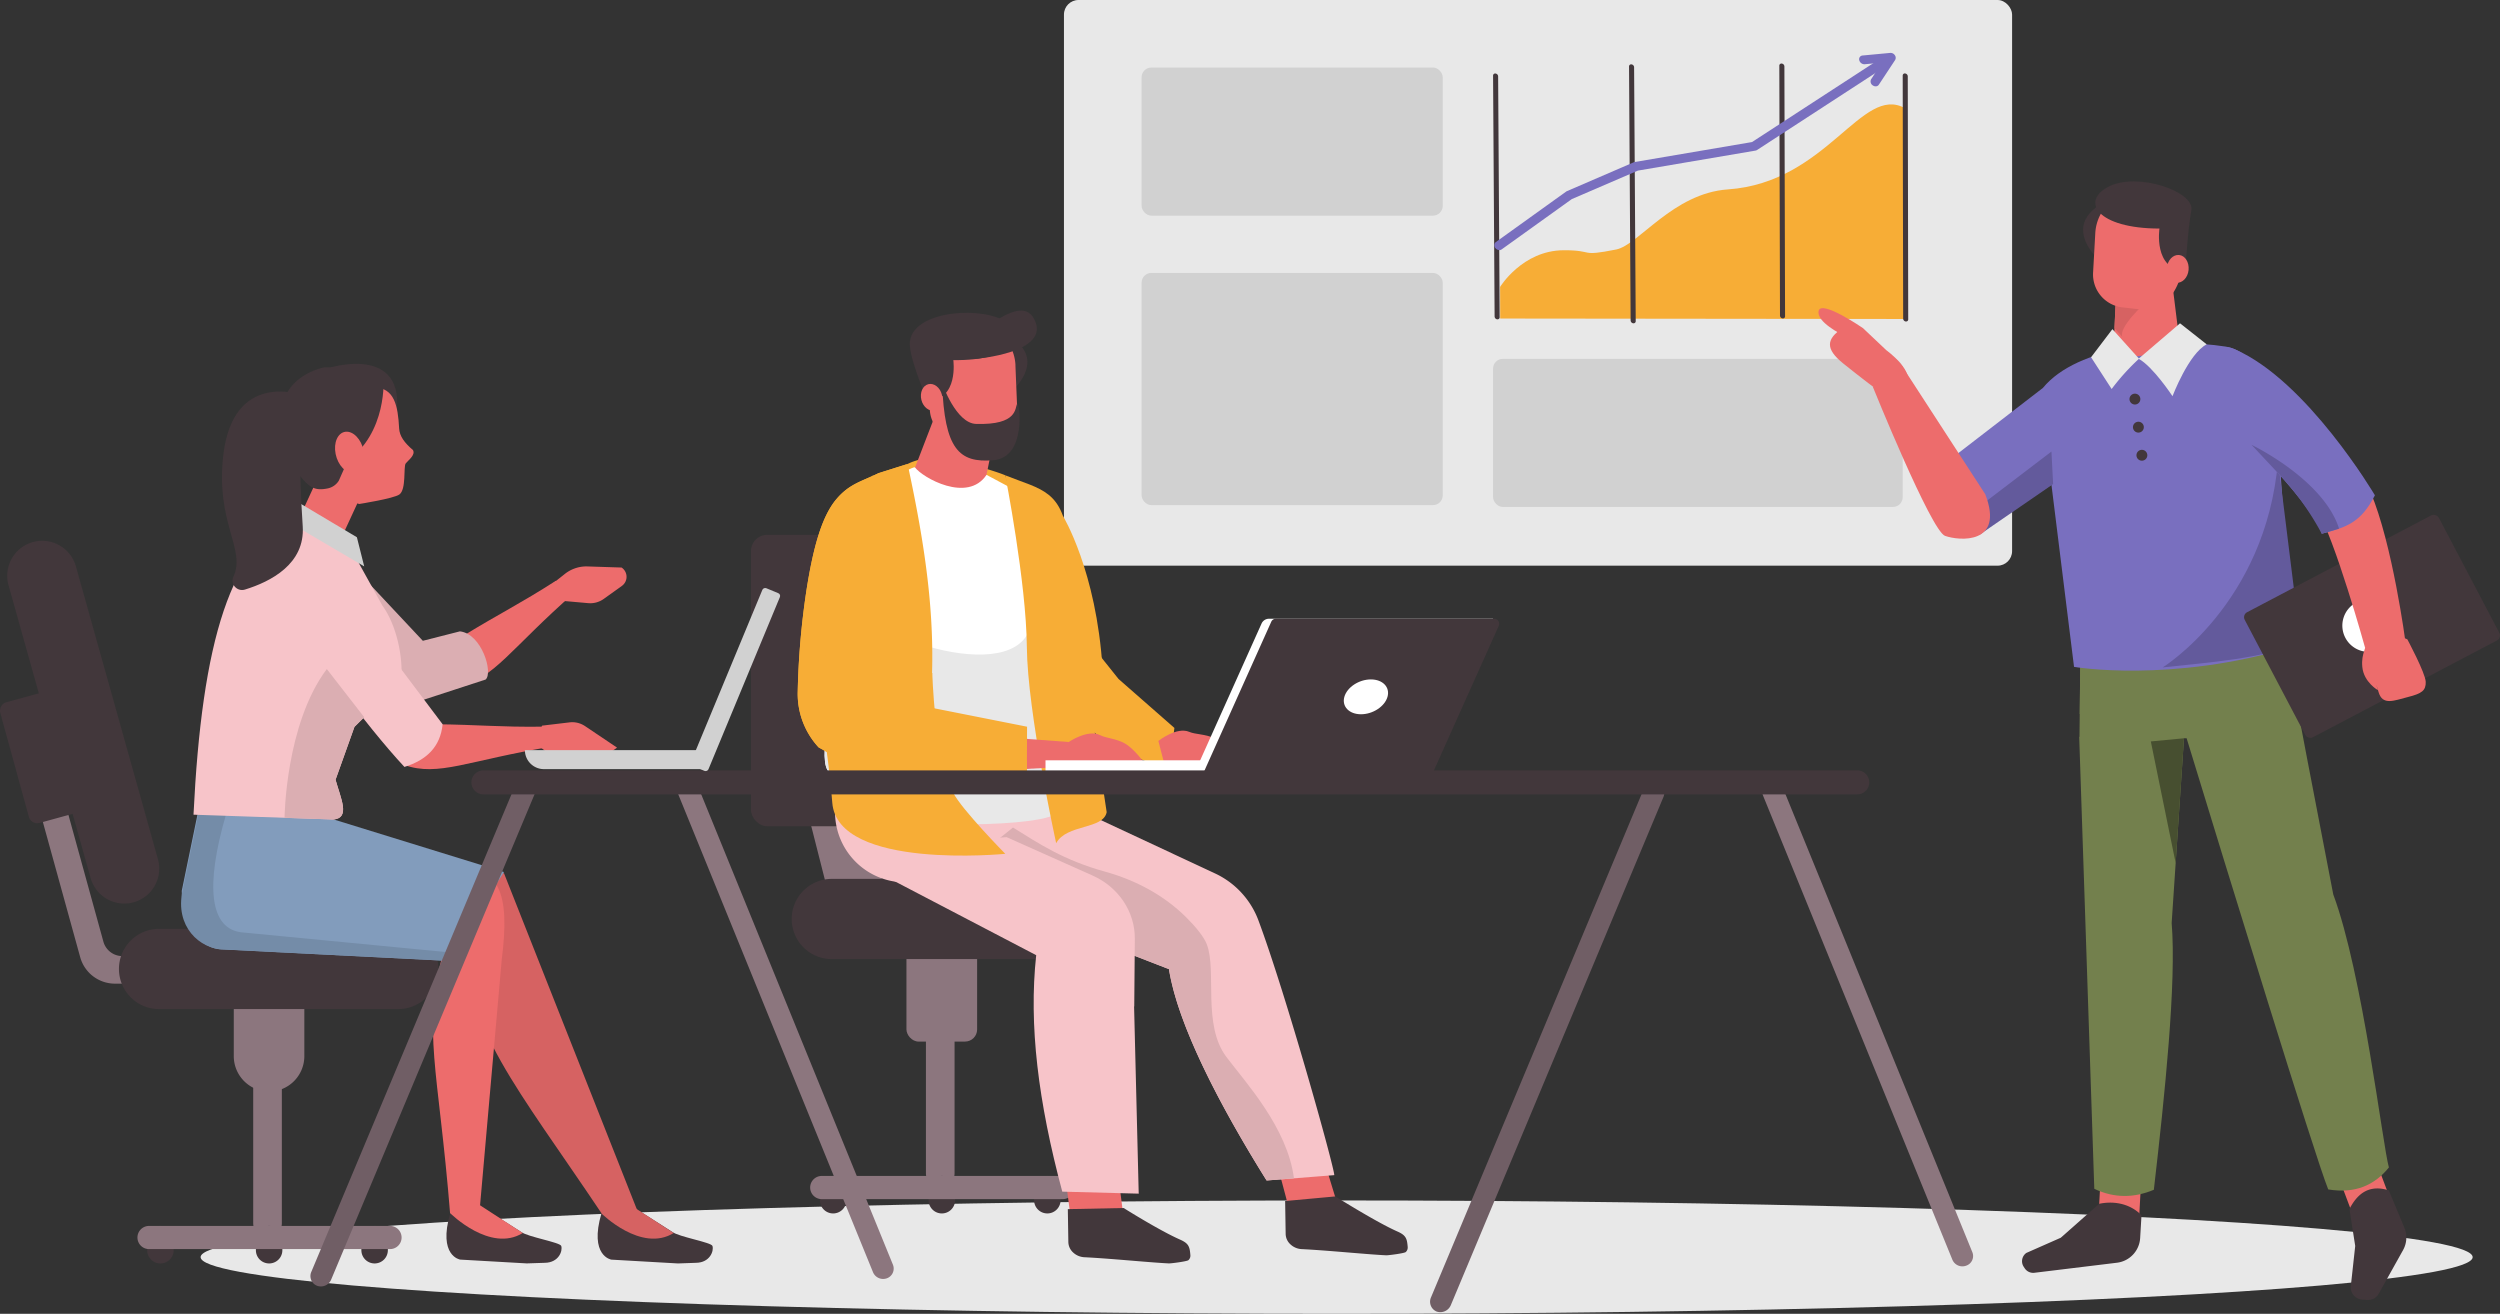 <svg xmlns="http://www.w3.org/2000/svg" id="Calque_1" data-name="Calque 1" viewBox="0 0 1842.16 968.11"><rect x="0" y="0" width="1842.16" height="968.11" fill="#333333" stroke="none"/><defs><style>.cls-1,.cls-11{fill:#e8e8e8;}.cls-2{fill:#d1d1d1;}.cls-16,.cls-3{fill:#8c767e;}.cls-4,.cls-7{fill:#42373b;}.cls-21,.cls-5{fill:#f7ad36;}.cls-10,.cls-11,.cls-13,.cls-16,.cls-23,.cls-24,.cls-25,.cls-26,.cls-27,.cls-5,.cls-6,.cls-7,.cls-8,.cls-9{fill-rule:evenodd;}.cls-14,.cls-6{fill:#ed6c6c;}.cls-20,.cls-8{fill:#f7c4c9;}.cls-15,.cls-9{fill:#dbaeb2;}.cls-10,.cls-12{fill:#fff;}.cls-13{fill:#705e65;}.cls-17,.cls-25{fill:#d66262;}.cls-18{fill:#829cbc;}.cls-19{fill:#748ca8;}.cls-22,.cls-24{fill:#796fbf;}.cls-23{fill:#73804d;}.cls-26{fill:#635a9c;}.cls-27{fill:#474f30;}</style></defs><rect class="cls-1" x="783.99" width="698.65" height="416.83" rx="10.72"></rect><rect class="cls-2" x="1100.19" y="264.42" width="301.84" height="109.14" rx="7.2"></rect><rect class="cls-2" x="841.2" y="49.76" width="221.9" height="109.14" rx="7.2"></rect><rect class="cls-2" x="841.2" y="201.1" width="221.9" height="171.11" rx="7.2"></rect><ellipse class="cls-1" cx="984.92" cy="926.34" rx="837.1" ry="41.77"></ellipse><rect class="cls-3" x="667.93" y="680.98" width="52.08" height="86.52" rx="8.92"></rect><path class="cls-3" d="M731.45,931.06h0a10.55,10.55,0,0,1-10.55-10.55v-194A10.54,10.54,0,0,1,731.45,716h0A10.54,10.54,0,0,1,742,726.5v194A10.55,10.55,0,0,1,731.45,931.06Z" transform="translate(-38.62 -56.01)"></path><path class="cls-4" d="M652.54,950.15h0a9.76,9.76,0,0,1-9.76-9.76v-8.12a9.75,9.75,0,0,1,9.76-9.75h0a9.75,9.75,0,0,1,9.75,9.75v8.12A9.76,9.76,0,0,1,652.54,950.15Z" transform="translate(-38.62 -56.01)"></path><path class="cls-4" d="M810.36,950.15h0a9.76,9.76,0,0,1-9.75-9.76v-8.12a9.75,9.75,0,0,1,9.75-9.75h0a9.75,9.75,0,0,1,9.76,9.75v8.12A9.76,9.76,0,0,1,810.36,950.15Z" transform="translate(-38.62 -56.01)"></path><path class="cls-4" d="M732.63,950.15h0a9.76,9.76,0,0,1-9.75-9.76v-8.12a9.75,9.75,0,0,1,9.75-9.75h0a9.75,9.75,0,0,1,9.76,9.75v8.12A9.76,9.76,0,0,1,732.63,950.15Z" transform="translate(-38.62 -56.01)"></path><path class="cls-3" d="M821.7,939.6H644.14a8.54,8.54,0,0,1-8.54-8.54h0a8.54,8.54,0,0,1,8.54-8.54H821.7a8.54,8.54,0,0,1,8.54,8.54h0A8.54,8.54,0,0,1,821.7,939.6Z" transform="translate(-38.62 -56.01)"></path><path class="cls-3" d="M690.91,713,649.72,563.62l-35.19,15.11,38,149.45c3.18,11.53,35,15.82,46.91,15.82h84.23V723.69H704.91A14.53,14.53,0,0,1,690.91,713Z" transform="translate(-38.62 -56.01)"></path><path class="cls-4" d="M651.53,762.73H827.76a29.55,29.55,0,0,0,29.56-29.56h0a29.55,29.55,0,0,0-29.56-29.55H651.53A29.55,29.55,0,0,0,622,733.17h0A29.55,29.55,0,0,0,651.53,762.73Z" transform="translate(-38.62 -56.01)"></path><rect class="cls-4" x="553.37" y="394.11" width="165.29" height="214.73" rx="12"></rect><path class="cls-5" d="M821.87,436.22s24.66,40.29,29.2,112.62c0,0-17.84-1.69-17.79-4.26S821.87,436.22,821.87,436.22Z" transform="translate(-38.62 -56.01)"></path><polygon class="cls-6" points="951.16 895.72 987.31 893.27 975.35 854.13 940.73 856.47 951.16 895.72"></polygon><polygon class="cls-6" points="788.69 895.42 827.4 892.8 822.53 855.31 783.82 857.93 788.69 895.42"></polygon><path class="cls-7" d="M1075.9,974.92a4.45,4.45,0,0,1-1.43,3.67c-1,.95-12.92,2.48-14.46,2.41-14.69-.71-42.83-3.62-62.29-4.56a13,13,0,0,1-8.2-3.48,10.68,10.68,0,0,1-3.54-7.53c-.16-10.27-.39-24.42-.39-24.42l37-3.4s30.41,19.1,45.7,25.83c6.42,2.82,7.13,5.26,7.62,11.48Z" transform="translate(-38.62 -56.01)"></path><path class="cls-8" d="M812,587.9s22.81,65.53,21.23,78.3a92,92,0,0,1-16,40.89l-111.92-.88a51.81,51.81,0,0,1-50.64-60.6c0-.15,0-.3.07-.45.52-3,1-6,1.39-9,1.92-14.17,7.67-56.68,7.67-56.68,34.77,22.54,97.76,31.82,153,16.93Z" transform="translate(-38.62 -56.01)"></path><path class="cls-5" d="M904,592.4l-41.16-36.07-31.15-39L813.26,561c18.33,27.47,43.84,49.54,84,60.61L902.14,607Z" transform="translate(-38.62 -56.01)"></path><path class="cls-8" d="M1021.8,921.93c0-5.91-35.87-134.31-56.11-188.3a62.15,62.15,0,0,0-32.22-34.24L813.26,643.26,734.72,706,900,770.15c6.43,40.77,37,99.77,71.94,155.72Z" transform="translate(-38.62 -56.01)"></path><path class="cls-9" d="M992.09,924.28c-4.81-37.41-35.82-70.86-49.81-89.47-17.79-23.66-6.94-63-14.33-82.77-2.1-5.6-8-12.86-15.29-20.13-16.22-16.11-37.07-27.33-59.7-33.59-30.64-8.48-48.8-20.65-67.9-32.53L734.72,706,900,770.15c6.43,40.77,37,99.77,71.94,155.72Z" transform="translate(-38.62 -56.01)"></path><path class="cls-7" d="M915.77,980.9a4.45,4.45,0,0,1-1.43,3.67c-1,.94-12.92,2.48-14.46,2.4-14.69-.71-42.83-3.61-62.29-4.55a13.06,13.06,0,0,1-8.2-3.48,10.71,10.71,0,0,1-3.54-7.53c-.16-10.28-.39-24.43-.39-24.43l41.11-.84s26.29,16.55,41.58,23.28c6.42,2.82,7.13,5.25,7.62,11.47Z" transform="translate(-38.62 -56.01)"></path><path class="cls-7" d="M782,304s26.47,12,5.74,36.62S782,304,782,304Z" transform="translate(-38.62 -56.01)"></path><path class="cls-5" d="M692.38,420.09a26.8,26.8,0,0,1,15-22.2c7.08-3.5,18.37-6.32,33-2.91,29.18,6.83,39,11.27,39,11.27l11,36.4-36.74,17.47L681.25,406Z" transform="translate(-38.62 -56.01)"></path><path class="cls-6" d="M786.88,325.14a32.11,32.11,0,0,0-35.24-30.65h0a32.27,32.27,0,0,0-29.08,33.43c.4,9.83.84,20.6,1.21,29.92a22.94,22.94,0,0,0,25.17,21.89L766.68,378A23.7,23.7,0,0,0,788,353.43c-.35-8.66-.77-18.77-1.15-28.29Z" transform="translate(-38.62 -56.01)"></path><polygon class="cls-6" points="668.05 360.61 691.12 300.72 733.08 319.43 721.43 377.12 668.05 360.61 668.05 360.61"></polygon><path class="cls-7" d="M741.09,321.35s4.11,29.34-18.93,30c0,0-11.71-26.45-13.06-40-2.5-25.24,48-30.27,68.51-19.53s7.92,30.14-36.52,29.54Z" transform="translate(-38.62 -56.01)"></path><path class="cls-10" d="M765.54,405.91c-13.92,21-47.22,2-52.65-5.46-.86-1.17-15.55,7.42-17.45,8.73-29.27,20.19-33.08,106.89-38.31,138.14-2.43,14.53-16.06,63.42-8.79,76.1,2.41,4.2,25.25,1,29.75,1.79,19.09,3.4,104.64,10,116.39-3.07s2.92-37.24,5.18-52.64c11.84-80.92-10.82-151.14-10.82-151.14Z" transform="translate(-38.62 -56.01)"></path><path class="cls-11" d="M797.18,520.1c-16.59,44.27-140.26-3.25-126.2-24.5,19.61-29.66-8.62,20.47-13.85,51.72-2.43,14.53-16.06,63.42-8.79,76.1,2.41,4.2,12.16,38.14,16.73,38.31,60.54,2.18,153.65,5.62,157.84-11.48,5.9-24.08-21.27-65.32-23.25-80.75C794.5,529.46,797.18,520.1,797.18,520.1Z" transform="translate(-38.62 -56.01)"></path><path class="cls-6" d="M722.66,339.1c4.18-1.06,8.67,2.41,10,7.74s-.92,10.54-5.1,11.6-8.68-2.4-10-7.74.93-10.53,5.11-11.6Z" transform="translate(-38.62 -56.01)"></path><path class="cls-7" d="M788.11,353.46c1.5-2.63,7.79,39.54-17.56,41.68s-36-8.2-37.71-56.63c0,0,10.16,29.43,25,29.87,30.93.94,28.51-11.76,30.3-14.92Z" transform="translate(-38.62 -56.01)"></path><path class="cls-8" d="M681.82,697l12.74-18.32,85.83-5.79,63.4,28.32c19.11,8.54,31.22,26.71,31.05,46.61l-.43,49.82-.12-.07,3.41,138-56.32-1.48c-17.79-66.36-24.78-122.8-19.22-174.23Z" transform="translate(-38.62 -56.01)"></path><path class="cls-5" d="M779.36,406.25s15.52,79,15.91,126.56,21.59,144.54,21.59,144.54c7.65-14.21,34.8-10,37.23-22.91,0,0-23.77-156.46-28-197.49C822,416.86,806.53,417.14,779.36,406.25Z" transform="translate(-38.62 -56.01)"></path><path class="cls-7" d="M757.57,320.42s56.15-4.4,43.1-29.29c-12.06-23-51.36,25.47-59.62,16.61Z" transform="translate(-38.62 -56.01)"></path><path class="cls-6" d="M826.12,602.76s14.19-9.71,23.25-5c4.32,2.25,11.5,2.37,18,6,7.09,3.94,14.74,14.78,14.74,14.78s0,10-8.91,11.79c-3.19.62-12.75-7.91-12.75-7.91-8.64,3.09-19,3-30.65.38Z" transform="translate(-38.62 -56.01)"></path><path class="cls-6" d="M892.17,602s13.43-10.72,22.82-6.69c4.47,1.93,11.64,1.52,18.34,4.62,7.35,3.41,15.78,13.66,15.78,13.66s.77,10-8,12.41c-3.14.85-13.3-7-13.3-7-8.39,3.71-18.68,4.4-30.54,2.63Z" transform="translate(-38.62 -56.01)"></path><polygon class="cls-6" points="787.51 546.75 742.51 543.44 740.75 567.44 797.09 564.33 787.51 546.75"></polygon><rect class="cls-12" x="809.02" y="616.25" width="147.29" height="9.35" transform="translate(1726.71 1185.84) rotate(180)"></rect><path class="cls-5" d="M626.43,565.91a577.79,577.79,0,0,1,6.38-74.49c4.88-31.24,11.19-54.68,22.15-67.63,9.61-11.35,18.78-13.08,31-19.12l21.42-6.78C720.51,458.82,729.55,517,723.87,577.3l71.56,14.19-.16,34.11H684.78l-22-7.16-20.94-11.71A58,58,0,0,1,626.43,565.91Z" transform="translate(-38.62 -56.01)"></path><path class="cls-10" d="M918.8,625.6h169l51-113.66H973.67a6,6,0,0,0-5.45,3.53Z" transform="translate(-38.62 -56.01)"></path><path class="cls-7" d="M925.36,625.6h169L1143,517.17a3.7,3.7,0,0,0-3.38-5.23H978.76a3.68,3.68,0,0,0-3.38,2.19Z" transform="translate(-38.62 -56.01)"></path><path class="cls-5" d="M725.61,551.89S727,612.37,741,640.16c6.17,12.28,38.37,45,38.37,45s-123.54,12.22-127.47-37.61c-4.11-52-16-107.87-16-107.87Z" transform="translate(-38.62 -56.01)"></path><path class="cls-10" d="M1029.23,569.48c-2,7.09,3.48,12.84,12.26,12.84s17.52-5.75,19.53-12.84-3.48-12.83-12.25-12.83S1031.24,562.39,1029.23,569.48Z" transform="translate(-38.62 -56.01)"></path><path class="cls-13" d="M795.27,625.6" transform="translate(-38.62 -56.01)"></path><path class="cls-5" d="M626.43,565.91a577.79,577.79,0,0,1,6.38-74.49c4.88-31.24,11.19-54.68,22.15-67.63,9.61-11.35,18.78-13.08,31-19.12l21.42-6.78c-82.07,42-55.5,132-61.17,192.34,13.19,7,19.42,4.78,50.13,10.92,16.41,5,32.47,12.24,57.14,16.61,18.53-3.93,28.94-5.2,41.77-1.51v9.35H684.78l-22-7.16-20.94-11.71A58,58,0,0,1,626.43,565.91Z" transform="translate(-38.62 -56.01)"></path><path class="cls-14" d="M380.79,524C407.16,507.89,422,500.79,448.15,484l13.88,8.6c-47.36,41.46-59.11,63.42-85.28,69.23C338.21,535.86,369.81,565.07,380.79,524Z" transform="translate(-38.62 -56.01)"></path><path class="cls-15" d="M377.52,521.23c16.17,1.88,24.62,30.62,18.93,35.51l-46.28,15.09L315,539.39l-13-62.58,48.19,51.38Z" transform="translate(-38.62 -56.01)"></path><path class="cls-16" d="M236.88,860.34h0a26.12,26.12,0,0,1-26-26.05V799.85a26.12,26.12,0,0,1,26-26h0a26.11,26.11,0,0,1,26,26v34.44A26.11,26.11,0,0,1,236.88,860.34Z" transform="translate(-38.62 -56.01)"></path><path class="cls-3" d="M235.75,967.89h0a10.55,10.55,0,0,1-10.55-10.55v-194a10.55,10.55,0,0,1,10.55-10.55h0a10.56,10.56,0,0,1,10.55,10.55v194A10.56,10.56,0,0,1,235.75,967.89Z" transform="translate(-38.62 -56.01)"></path><path class="cls-4" d="M156.83,987h0a9.75,9.75,0,0,1-9.75-9.75V969.1a9.75,9.75,0,0,1,9.75-9.75h0a9.75,9.75,0,0,1,9.76,9.75v8.12A9.75,9.75,0,0,1,156.83,987Z" transform="translate(-38.62 -56.01)"></path><path class="cls-4" d="M314.66,987h0a9.75,9.75,0,0,1-9.75-9.75V969.1a9.75,9.75,0,0,1,9.75-9.75h0a9.75,9.75,0,0,1,9.76,9.75v8.12A9.75,9.75,0,0,1,314.66,987Z" transform="translate(-38.62 -56.01)"></path><path class="cls-4" d="M236.93,987h0a9.74,9.74,0,0,1-9.75-9.75V969.1a9.74,9.74,0,0,1,9.75-9.75h0a9.74,9.74,0,0,1,9.75,9.75v8.12A9.74,9.74,0,0,1,236.93,987Z" transform="translate(-38.62 -56.01)"></path><path class="cls-3" d="M326,976.42H148.44a8.53,8.53,0,0,1-8.54-8.53h0a8.54,8.54,0,0,1,8.54-8.54H326a8.54,8.54,0,0,1,8.54,8.54h0A8.53,8.53,0,0,1,326,976.42Z" transform="translate(-38.62 -56.01)"></path><path class="cls-3" d="M114.8,749.85,73.6,600.45H53.29L97.71,761.32a26.58,26.58,0,0,0,25.63,19.51h84.23V760.52H128.8A14.52,14.52,0,0,1,114.8,749.85Z" transform="translate(-38.62 -56.01)"></path><path class="cls-4" d="M155.83,799.56H332.06A29.55,29.55,0,0,0,361.62,770h0a29.55,29.55,0,0,0-29.56-29.55H155.83A29.56,29.56,0,0,0,126.27,770h0A29.56,29.56,0,0,0,155.83,799.56Z" transform="translate(-38.62 -56.01)"></path><path class="cls-4" d="M44.91,487.25,105.39,703a25.78,25.78,0,0,0,31.77,17.86h0A25.76,25.76,0,0,0,155,689.12L94.54,473.33a25.78,25.78,0,0,0-31.77-17.86h0A25.78,25.78,0,0,0,44.91,487.25Z" transform="translate(-38.62 -56.01)"></path><path class="cls-4" d="M48.72,568.84H77.44a6.48,6.48,0,0,1,6.48,6.48v79.27a6.48,6.48,0,0,1-6.48,6.48H48.72a0,0,0,0,1,0,0V568.84A0,0,0,0,1,48.72,568.84Z" transform="translate(254.66 1134.33) rotate(164.63)"></path><path class="cls-17" d="M481.83,950,509.42,951,410,699.47,206.9,681.25l14.5,37.66c167.33,8.34,162.3,31.33,162.3,31.33C379.46,811.49,419.44,856.89,481.83,950Z" transform="translate(-38.62 -56.01)"></path><path class="cls-14" d="M370.4,951.54l21.35-.43,16.55-187.6c12.95-102.08-35-63.12-197.46-72.62l.2,23.72c165.75,8.41,154.43,41.94,154.43,41.94C349.6,818.26,361.46,840.23,370.4,951.54Z" transform="translate(-38.62 -56.01)"></path><path class="cls-18" d="M203.45,755.68,367.58,764,410,698.6,223.73,641.07c-18.68,0-39.44-9.46-39.44,14.39l-11.75,57C172.54,736.35,184.77,755.68,203.45,755.68Z" transform="translate(-38.62 -56.01)"></path><path class="cls-19" d="M218.28,743.17c-26-1.54-28.06-35.4-13.4-86L210.62,640c-13.87-1.57-25.74-2.58-25.74,15.46l-11.76,57c-5.69,25.78,12.23,43.18,30.91,43.18L368.16,764l3.92-6Z" transform="translate(-38.62 -56.01)"></path><path class="cls-14" d="M438.05,590.71l20.22-2.41a16.93,16.93,0,0,1,11.49,2.78l23.53,15.82-9.67,6.89L458,615.38a25.58,25.58,0,0,1-16.65-5.3L433,603.82Z" transform="translate(-38.62 -56.01)"></path><path class="cls-14" d="M360,589.69c30.89.32,47.26,2.17,78.29,1.78l7.22,14.65c-62.13,10.1-83.72,22.52-109,13.58C317.61,577.23,329,618.75,360,589.69Z" transform="translate(-38.62 -56.01)"></path><path class="cls-14" d="M451.79,498.65l20.28,1.8a17,17,0,0,0,11.41-3.12l13.4-9.6a8.23,8.23,0,0,0-.23-13.52h0L471,473.38a25.61,25.61,0,0,0-16.49,5.8l-8.23,6.51Z" transform="translate(-38.62 -56.01)"></path><path class="cls-4" d="M282.71,326.66s55.93-16.78,47.79,36c-7.21,46.78-34.17,68.19-34.17,68.19l-23.68-97.54Z" transform="translate(-38.62 -56.01)"></path><polygon class="cls-14" points="209.67 405.15 240.98 419.28 269.32 357.91 238.68 342.49 209.67 405.15"></polygon><path class="cls-14" d="M257.88,376.81C258,350,259,345.29,280.81,336.49c22.48-6.82,8.93,4.29,33.76,5,14.61.4,17.28,13.36,18.15,30.13.31,5.85,3.95,10.68,10.18,16,2.15,3.68-3.77,7.81-5.32,9.86-1.81,2.42.56,19.21-4.7,22.91-4.24,3-29.64,7-29.64,7C274.45,418.87,272.63,365,272.63,365,269.38,356.35,257.85,383.92,257.88,376.81Z" transform="translate(-38.62 -56.01)"></path><path class="cls-4" d="M277.94,326.66s-50.43,8.2-25.74,66.94a52.6,52.6,0,0,0,12.71,18.76c4.63,4.3,8.92,4.81,15.11,3.56a12.55,12.55,0,0,0,8.26-5.72c11.05-24.95,9-19.05,13.59-58.32l16.92-11.31-18.73-13.91Z" transform="translate(-38.62 -56.01)"></path><path class="cls-4" d="M293.45,396.47s-18.4-34.47-7.41-47l35.16-15S324.45,375.23,293.45,396.47Z" transform="translate(-38.62 -56.01)"></path><path class="cls-20" d="M291,449.25l29.33,52.89c10.34,14.12,15.65,38.11,13.86,55.51l-34.39,33.92-13.94,39c4,14.23,10.84,27.92-1.3,29.28L181.2,656.32c6.18-126.85,27.18-200.58,77.73-219.34C266.13,434.3,276.68,441.7,291,449.25Z" transform="translate(-38.62 -56.01)"></path><polygon class="cls-2" points="262.98 395.88 218.71 369.5 207.71 381.7 268.38 417.37 262.98 395.88"></polygon><path class="cls-20" d="M336.63,621.13c16.16-5,26.48-14.7,28.14-31.44L295.9,498.15c-5-8.21-12.69-19.15-21.91-20.93-12.05-2.33-25.86,4.87-18.64,29.72C261.56,528.32,308.66,591.18,336.63,621.13Z" transform="translate(-38.62 -56.01)"></path><path class="cls-7" d="M509.42,948.11,533.9,963.7c5,3.77,28.83,7.71,29.7,10.4h0c1.2,3.68-1.86,12.28-12.05,12.43L538.2,987l-49.1-2.81s-16.57-2.62-7.27-34.21Z" transform="translate(-38.62 -56.01)"></path><path class="cls-7" d="M398,948.11l24.49,15.59c4.94,3.77,28.82,7.71,29.69,10.4h0c1.2,3.68-1.86,12.28-12.05,12.43l-13.35.44-49.1-2.81s-16.57-2.62-7.27-34.21Z" transform="translate(-38.62 -56.01)"></path><path class="cls-21" d="M1144,267.41s16.39-26.84,46.74-27c23.21-.11,11,5,38.85-.57,16.4-3.28,41.79-41.47,82.28-44.27,73.3-5.07,98.67-77.79,130.58-59.76l.42,155.25-298.8-.33Z" transform="translate(-38.62 -56.01)"></path><path class="cls-4" d="M1142.13,291.32l-.32,0a2.2,2.2,0,0,1-1.87-2.08l-1.13-177.5a1.55,1.55,0,0,1,1.85-1.55,2.2,2.2,0,0,1,1.88,2.07l1.13,177.51A1.53,1.53,0,0,1,1142.13,291.32Z" transform="translate(-38.62 -56.01)"></path><path class="cls-4" d="M1443.18,292.91a1.72,1.72,0,0,1-.32,0,2.2,2.2,0,0,1-1.87-2.08l-.34-179.14a1.55,1.55,0,0,1,1.86-1.54,2.2,2.2,0,0,1,1.87,2.08l.34,179.14A1.53,1.53,0,0,1,1443.18,292.91Z" transform="translate(-38.62 -56.01)"></path><path class="cls-4" d="M1352.42,290.64a1.77,1.77,0,0,1-.32,0,2.21,2.21,0,0,1-1.87-2.08l-.49-184.16a1.56,1.56,0,0,1,1.87-1.55,2.21,2.21,0,0,1,1.87,2.08l.49,184.17A1.53,1.53,0,0,1,1352.42,290.64Z" transform="translate(-38.62 -56.01)"></path><path class="cls-4" d="M1242.36,294.24l-.32,0a2.22,2.22,0,0,1-1.87-2.08L1239,105a1.55,1.55,0,0,1,1.86-1.55,2.19,2.19,0,0,1,1.87,2.07l1.19,187.17A1.53,1.53,0,0,1,1242.36,294.24Z" transform="translate(-38.62 -56.01)"></path><path class="cls-22" d="M1143.57,240.32a3.89,3.89,0,0,1-3-1.47,3.05,3.05,0,0,1,.27-4.47l51.83-37.21a2.69,2.69,0,0,1,.5-.28l49.32-21.3a2.94,2.94,0,0,1,.66-.19l86.46-14.71,98-63.73a3.55,3.55,0,0,1,4.63,1.12,3,3,0,0,1-.45,4.43l-98.49,64.05a2.68,2.68,0,0,1-1.07.41l-86.69,14.75-48.73,21-51.59,37A3,3,0,0,1,1143.57,240.32Z" transform="translate(-38.62 -56.01)"></path><path class="cls-22" d="M1420.81,119.64a3.75,3.75,0,0,1-2.22-.71,3.44,3.44,0,0,1-1.19-4.55l8-12.24-12.74,1.21a3.94,3.94,0,0,1-4-2.92,2.73,2.73,0,0,1,2.41-3.52L1431.42,95a3.77,3.77,0,0,1,3.43,1.69,3.19,3.19,0,0,1,.21,3.55l-12,18.2A2.76,2.76,0,0,1,1420.81,119.64Z" transform="translate(-38.62 -56.01)"></path><path class="cls-16" d="M1487.5,988.61h0a8,8,0,0,1-10.21-4.29l-139.6-342.18a7.5,7.5,0,0,1,4.46-9.83h0a8,8,0,0,1,10.22,4.29L1492,978.78A7.49,7.49,0,0,1,1487.5,988.61Z" transform="translate(-38.62 -56.01)"></path><path class="cls-16" d="M692.19,997.92h0a8.1,8.1,0,0,1-10.3-4.5L538.32,641.13a7.6,7.6,0,0,1,4.38-10h0a8.1,8.1,0,0,1,10.3,4.5L696.57,987.88A7.61,7.61,0,0,1,692.19,997.92Z" transform="translate(-38.62 -56.01)"></path><path class="cls-13" d="M272.23,1003.44h0A7.68,7.68,0,0,1,268,993.23L417.72,636.05a8.17,8.17,0,0,1,10.4-4.53h0a7.66,7.66,0,0,1,4.22,10.2L282.63,998.9A8.19,8.19,0,0,1,272.23,1003.44Z" transform="translate(-38.62 -56.01)"></path><path class="cls-13" d="M1097.21,1022.44h0a7.86,7.86,0,0,1-4.09-10.55l156.51-374a8.38,8.38,0,0,1,10.54-4.89h0a7.85,7.85,0,0,1,4.08,10.55l-156.5,374A8.38,8.38,0,0,1,1097.21,1022.44Z" transform="translate(-38.62 -56.01)"></path><path class="cls-7" d="M1407.19,641.35H394.82a8.85,8.85,0,0,1-8.83-8.83h0a8.85,8.85,0,0,1,8.83-8.83H1407.19a8.86,8.86,0,0,1,8.83,8.83h0A8.86,8.86,0,0,1,1407.19,641.35Z" transform="translate(-38.62 -56.01)"></path><polygon class="cls-6" points="1751.25 856.84 1723.23 867.38 1737.63 905.65 1765.65 895.11 1751.25 856.84 1751.25 856.84"></polygon><polygon class="cls-6" points="1548.26 860.6 1578.15 862.22 1575.94 903.05 1546.05 901.43 1548.26 860.6 1548.26 860.6"></polygon><path class="cls-23" d="M1649.86,600c29.5,96.5,94.24,307.34,104.34,332.45,19.9,3.32,34.19-3.15,44.71-16.19-4.46-15.38-19.38-143.27-41-201.19-14.36-73.84-26.23-136.61-31.72-165.84-.38-4.83-.81-9-1.29-12s-.93-6.11-1.32-9.17c-1.81-14.35-7.25-57.37-7.25-57.37-34.29,18.16-80.47,22.83-134.66,1.22l-9.45-.65L1570.92,599l-.21,0,11.12,333c14.85,7.09,29.45,6.74,43.88.71,8.12-70.3,16.73-152.8,13.13-196.62L1647.93,600Z" transform="translate(-38.62 -56.01)"></path><path class="cls-7" d="M1616.62,951.48l-1,16.84a19.47,19.47,0,0,1-17.09,18.15l-60.85,7.41a7.44,7.44,0,0,1-7.11-3.29l-.76-1.15a7.44,7.44,0,0,1,2-10.21l25.31-11.17,28.28-25C1594.92,941,1607.42,942.14,1616.62,951.48Z" transform="translate(-38.62 -56.01)"></path><path class="cls-7" d="M1809.4,977.07l-18,32.25a9,9,0,0,1-8.51,4.57l-3.84-.3a9,9,0,0,1-8.2-9.9l3.24-29.57-4.25-27.25c6.08-11.69,14.78-18.18,29-13.73l11.42,27.35A19,19,0,0,1,1809.4,977.07Z" transform="translate(-38.62 -56.01)"></path><path class="cls-23" d="M1708.35,540.66s-88.62,42.09-137.25,41.46l.51-49.73Z" transform="translate(-38.62 -56.01)"></path><path class="cls-10" d="M1776.07,554.67c1.94,6.73-1.93,14.86-8.65,18.15s-13.74.5-15.69-6.24,1.94-14.86,8.66-18.16S1774.13,547.93,1776.07,554.67Z" transform="translate(-38.62 -56.01)"></path><path class="cls-24" d="M1479.45,391.58l20.28,55.63,50.51-34.16L1566.9,547.4s71.17,12.3,161-14.81l-8.64-125.52s1.21-89.19-41-95.73-108.7-.67-134.31,30.53Z" transform="translate(-38.62 -56.01)"></path><path class="cls-6" d="M1646.52,323.15l-7.23-58.33-41.43,7.33L1595.42,326c14-10.92,31.84-9.23,51.1-2.84Z" transform="translate(-38.62 -56.01)"></path><path class="cls-7" d="M1615.74,349.62a4,4,0,1,1-4.49-3.5A4,4,0,0,1,1615.74,349.62Z" transform="translate(-38.62 -56.01)"></path><path class="cls-7" d="M1618.3,370.31a4,4,0,1,1-4.48-3.5A4,4,0,0,1,1618.3,370.31Z" transform="translate(-38.62 -56.01)"></path><path class="cls-7" d="M1620.87,391a4,4,0,1,1-4.49-3.49A4,4,0,0,1,1620.87,391Z" transform="translate(-38.62 -56.01)"></path><path class="cls-11" d="M1595.18,298.54l-15.73,20.71,15.17,23.41a163,163,0,0,1,20.18-22.32Z" transform="translate(-38.62 -56.01)"></path><path class="cls-11" d="M1614.47,320.36,1645,294.24l19.65,15.5c-13.26,6.8-25.19,38.21-25.19,38.21S1625,326,1614.47,320.36Z" transform="translate(-38.62 -56.01)"></path><path class="cls-25" d="M1619.59,279s-20.16,18-17.07,25.28l-5.82-6.47.75-16.55C1605.43,282.62,1613,282.48,1619.59,279Z" transform="translate(-38.62 -56.01)"></path><path class="cls-26" d="M1632.21,547.8s76.14-46.88,85-152.4l16.66,134.36C1704.4,541.49,1667.28,544,1632.21,547.8Z" transform="translate(-38.62 -56.01)"></path><polygon class="cls-26" points="1458.63 394.03 1512.88 356.69 1511.63 332.73 1458.5 373.22 1458.63 394.03"></polygon><path class="cls-6" d="M1396.14,302.67s-19.5-9.48-17.4-17.69,32.77,12.91,32.77,12.91l-6.3,13.63Z" transform="translate(-38.62 -56.01)"></path><path class="cls-6" d="M1422.05,343.44s-13.1-9.82-25.26-19.63c-13.29-10.72-12.6-18-.32-26.11,3.44-2.27,15,.19,15,.19l17.16,16.22s22,15.84,14.48,26.39S1422.05,343.44,1422.05,343.44Z" transform="translate(-38.62 -56.01)"></path><path class="cls-6" d="M1501.5,420.22l-61.37-94.54-21.39,15.61s42.81,105.85,53.09,109.57S1515.84,457.59,1501.5,420.22Z" transform="translate(-38.62 -56.01)"></path><path class="cls-7" d="M1588,206s-27.48,11.91-6.51,37.66S1588,206,1588,206Z" transform="translate(-38.62 -56.01)"></path><path class="cls-6" d="M1582.57,227.65a33.13,33.13,0,0,1,36.84-31h0a33.29,33.29,0,0,1,29.45,34.94c-.57,10.13-2.34,13.93-2.88,23.54-.37,6.5-4.55,16.43-9.53,20.62s-9.16,9.58-15.63,8.84l-18.26-2.09a24.43,24.43,0,0,1-21.62-25.65c.5-8.93,1.08-19.35,1.63-29.16Z" transform="translate(-38.62 -56.01)"></path><path class="cls-7" d="M1629.85,224.47s-4.7,30.2,19,31.26c0,0,1.89-30.91,4.48-44.74s-39.43-28.31-60.71-17.56-8.64,30.95,37.19,31Z" transform="translate(-38.62 -56.01)"></path><path class="cls-6" d="M1644.31,243.91c-4.43-.44-8.48,3.79-9,9.44s2.57,10.6,7,11,8.48-3.79,9-9.44-2.56-10.6-7-11Z" transform="translate(-38.62 -56.01)"></path><rect class="cls-4" x="1705.68" y="465.46" width="161.6" height="104.11" rx="4.13" transform="translate(-74.18 835.02) rotate(-27.74)"></rect><path class="cls-10" d="M1801.07,508a19.34,19.34,0,1,1-26.12-8.12A19.34,19.34,0,0,1,1801.07,508Z" transform="translate(-38.62 -56.01)"></path><path class="cls-6" d="M1812.49,527.09s13.39,25,13.56,31.35-2.81,8.6-13.06,11.17-18.77,6.62-21.74-3.78-.51-1.29-.51-1.29-10.28-5.89-11.4-16.89,3.85-13.86,3.3-23.61S1812.49,527.09,1812.49,527.09Z" transform="translate(-38.62 -56.01)"></path><path class="cls-6" d="M1695.25,321.05s73.93,59.54,90.14,97.61,25.78,110.66,25.78,110.66l-29.78,4.07s-22.27-80.56-35.62-101.88S1680.33,361,1680.33,361Z" transform="translate(-38.62 -56.01)"></path><path class="cls-24" d="M1675,361.31s66,62.38,74.46,88c18.33-4.81,28.9-8.22,39.14-28.34,0,0-49.92-84.58-103.26-107.61C1656.45,300.89,1675,361.31,1675,361.31Z" transform="translate(-38.62 -56.01)"></path><path class="cls-26" d="M1749.46,449.32a205.38,205.38,0,0,0-31.29-43.66l-20.47-21.87s52.93,25.32,64.51,61.78Z" transform="translate(-38.62 -56.01)"></path><polygon class="cls-27" points="1609.31 544.01 1584.86 546.33 1603.17 635.99 1609.31 544.01"></polygon><path class="cls-14" d="M306.55,388.06c1.68,8.35-1.57,15.68-7.27,16.36s-11.67-5.54-13.35-13.9,1.58-15.68,7.27-16.36S304.88,379.7,306.55,388.06Z" transform="translate(-38.62 -56.01)"></path><path class="cls-4" d="M259.82,346.79s-49.23-17.38-56.6,44.08c-6.06,50.54,16.92,69.69,7.37,90.16-2.52,5.41,2.79,11.18,8.5,9.42,19-5.84,44.44-18.89,42.59-46.68-2.92-43.93-2.08-74.46.5-75.35S259.82,346.79,259.82,346.79Z" transform="translate(-38.62 -56.01)"></path><path class="cls-15" d="M279.44,549c-30.5,40.6-31.15,109.65-31.15,109.65l36.28,1.24c12.14-1.36,5.33-15.05,1.3-29.28l5.89-16.48,8.05-22.53,7.19-7.09Z" transform="translate(-38.62 -56.01)"></path><path class="cls-2" d="M439.35,622.75H558.87v-14H425.4A14,14,0,0,0,439.35,622.75Z" transform="translate(-38.62 -56.01)"></path><rect class="cls-2" x="509.62" y="549.76" width="141.78" height="13.96" rx="2.16" transform="translate(1278.58 177.86) rotate(112.53)"></rect><path class="cls-6" d="M370.41,950s29.43,29.37,53.42,14.57L390,942.63Z" transform="translate(-38.62 -56.01)"></path><path class="cls-25" d="M481.64,950s29.43,29.37,53.41,14.57l-33.81-21.89Z" transform="translate(-38.62 -56.01)"></path></svg>